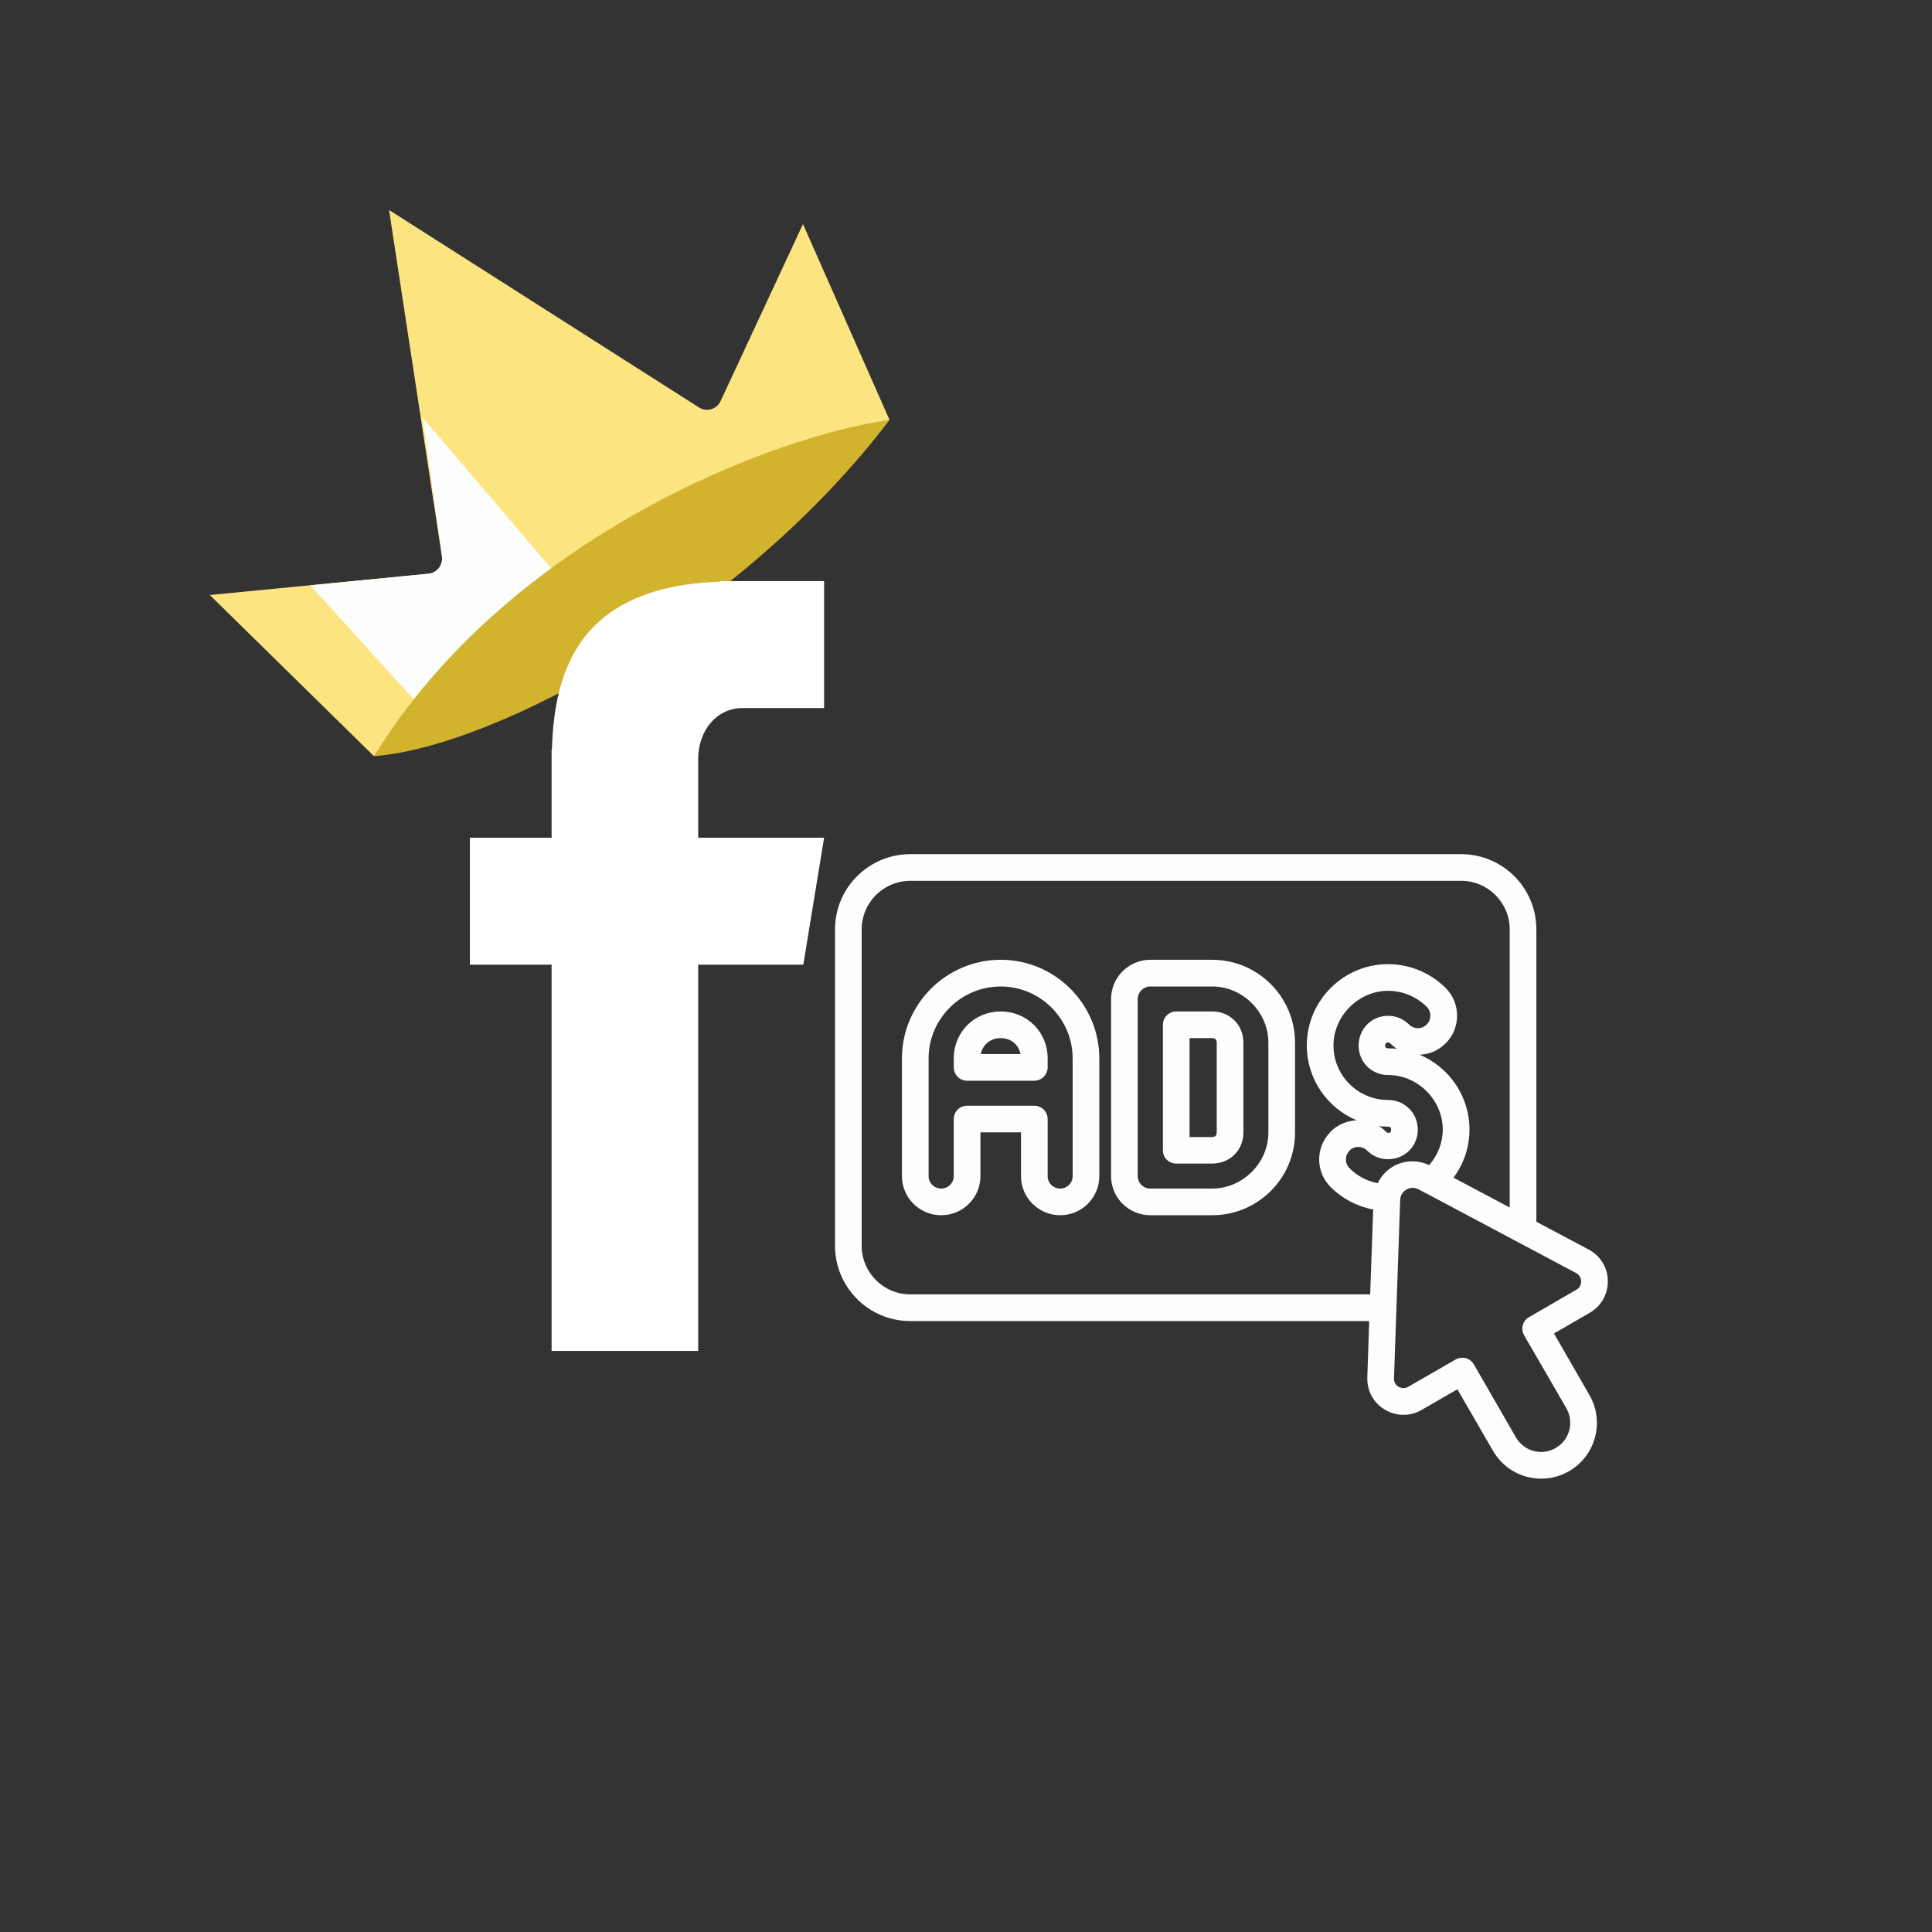 <svg xmlns="http://www.w3.org/2000/svg" xmlns:xlink="http://www.w3.org/1999/xlink" width="60" viewBox="0 0 45 45" height="60" preserveAspectRatio="xMidYMid meet"><rect x="0" y="0" width="45" height="45" fill="#333333" stroke="none"/><defs><filter x="0%" y="0%" width="100%" height="100%" id="5b2f27e92d"></filter><filter x="0%" y="0%" width="100%" height="100%" id="b22bdba1a4"></filter><clipPath id="3b87e1c68a"><path d="M 4.5 4.5 L 21 4.5 L 21 18 L 4.5 18 Z M 4.5 4.5 " clip-rule="nonzero"></path></clipPath><clipPath id="083c26ca3a"><path d="M 0.762 0.48 L 10 0.48 L 10 6 L 0.762 6 Z M 0.762 0.48 " clip-rule="nonzero"></path></clipPath><image x="0" y="0" width="10" id="fddf133871" height="6" preserveAspectRatio="xMidYMid meet"></image><mask id="9cd9b6f4fc"><g filter="url(#5b2f27e92d)"><g transform="matrix(1, 0, 0, 1, 0, 0)"><image x="0" y="0" width="10" height="6" preserveAspectRatio="xMidYMid meet"></image></g></g></mask><clipPath id="b72428c8dd"><path d="M 0.77 0.559 L 10 0.559 L 10 6 L 0.77 6 Z M 0.77 0.559 " clip-rule="nonzero"></path></clipPath><clipPath id="aa1a50ac98"><rect x="0" width="10" y="0" height="6"></rect></clipPath><clipPath id="7112782864"><path d="M 0.762 0.48 L 10 0.48 L 10 6 L 0.762 6 Z M 0.762 0.48 " clip-rule="nonzero"></path></clipPath><clipPath id="33863ac14c"><path d="M 0.77 0.559 L 10 0.559 L 10 6 L 0.77 6 Z M 0.77 0.559 " clip-rule="nonzero"></path></clipPath><image x="0" y="0" width="39" id="372fc48fbc" height="23" preserveAspectRatio="xMidYMid meet"></image><mask id="2a2453acf1"><g filter="url(#5b2f27e92d)"><g filter="url(#b22bdba1a4)" transform="matrix(0.256, 0, 0, 0.261, 0, 0)"><image x="0" y="0" width="39" height="23" preserveAspectRatio="xMidYMid meet"></image></g></g></mask><image x="0" y="0" width="39" id="30a68679ec" height="23" preserveAspectRatio="xMidYMid meet"></image><image x="0" y="0" width="39" id="e79672a2bc" height="1" preserveAspectRatio="xMidYMid meet"></image><mask id="26532f07b3"><g filter="url(#5b2f27e92d)"><g filter="url(#b22bdba1a4)" transform="matrix(0.256, 0, 0, 0, 0, 0)"><image x="0" y="0" width="39" height="1" preserveAspectRatio="xMidYMid meet"></image></g></g></mask><image x="0" y="0" width="39" id="e9d1f713ca" height="1" preserveAspectRatio="xMidYMid meet"></image><clipPath id="a04aad10e7"><rect x="0" width="10" y="0" height="6"></rect></clipPath><pattern id="415f18944b" patternUnits="userSpaceOnUse" width="10" patternTransform="matrix(0.936, 0, 0, 0.92, 0.76, 0.48)" preserveAspectRatio="xMidYMid meet" viewBox="0 0 10 6" height="6" x="0" y="0"><g><g clip-path="url(#a04aad10e7)"><g mask="url(#2a2453acf1)"><g transform="matrix(0.256, 0, 0, 0.261, 0, 0)"><image x="0" y="0" width="39" height="23" preserveAspectRatio="xMidYMid meet"></image></g></g><g mask="url(#26532f07b3)"><g transform="matrix(0.256, 0, 0, 0, 0, 0)"><image x="0" y="0" width="39" height="1" preserveAspectRatio="xMidYMid meet"></image></g></g></g></g></pattern><clipPath id="b425101dc1"><rect x="0" width="10" y="0" height="6"></rect></clipPath><clipPath id="146dfa9bdc"><rect x="0" width="10" y="0" height="6"></rect></clipPath><mask id="45ec606ab4"><g filter="url(#5b2f27e92d)"><g><g clip-path="url(#146dfa9bdc)"><g clip-path="url(#7112782864)"><g><g clip-path="url(#b425101dc1)"><g clip-path="url(#33863ac14c)"><path fill="url(#415f18944b)" d="M 0.77 0.559 L 10 0.559 L 10 6 L 0.77 6 Z M 0.77 0.559 " fill-rule="nonzero"></path></g></g></g></g></g></g></g></mask><clipPath id="b58ab2170f"><path d="M 0.77 0.559 L 10 0.559 L 10 6 L 0.77 6 Z M 0.77 0.559 " clip-rule="nonzero"></path></clipPath><clipPath id="9a13f1b933"><rect x="0" width="10" y="0" height="6"></rect></clipPath><clipPath id="44faf08d4f"><rect x="0" width="10" y="0" height="6"></rect></clipPath><clipPath id="18671da468"><path d="M 19.449 19.828 L 37.449 19.828 L 37.449 34.828 L 19.449 34.828 Z M 19.449 19.828 " clip-rule="nonzero"></path></clipPath><clipPath id="052443017f"><path d="M 10.945 13.5 L 19.195 13.5 L 19.195 31.5 L 10.945 31.5 Z M 10.945 13.5 " clip-rule="nonzero"></path></clipPath></defs><g clip-path="url(#3b87e1c68a)"><path fill="#fce581" d="M 4.887 13.859 L 8.711 17.613 C 12.297 12.949 18.211 10.449 20.719 9.781 L 18.703 5.219 L 16.785 9.34 C 16.695 9.535 16.457 9.605 16.277 9.488 L 9.062 4.891 L 10.293 12.961 C 10.32 13.16 10.18 13.344 9.977 13.363 Z M 4.887 13.859 " fill-opacity="1" fill-rule="nonzero"></path></g><path fill="#fcfefd" d="M 7.227 13.633 L 9.871 16.547 C 10.449 16.016 12.316 14.402 13.219 13.684 L 9.844 9.73 L 10.297 12.965 C 10.324 13.164 10.18 13.344 9.984 13.363 Z M 7.227 13.633 " fill-opacity="1" fill-rule="nonzero"></path><path fill="#d2b32d" d="M 8.711 17.613 C 11.559 17.395 17.305 14.281 20.719 9.781 C 18.074 10.145 11.871 12.48 8.711 17.613 Z M 8.711 17.613 " fill-opacity="1" fill-rule="nonzero"></path><g transform="matrix(1, 0, 0, 1, 11, 12)"><g clip-path="url(#44faf08d4f)"><g clip-path="url(#083c26ca3a)"><g mask="url(#9cd9b6f4fc)"><g><g clip-path="url(#aa1a50ac98)"><g clip-path="url(#b72428c8dd)"><path fill="#ffffff" d="M 0.77 0.559 L 18.82 0.559 L 18.82 18.734 L 0.77 18.734 Z M 0.77 0.559 " fill-opacity="1" fill-rule="nonzero"></path></g></g></g></g><g mask="url(#45ec606ab4)"><g><g clip-path="url(#9a13f1b933)"><g clip-path="url(#b58ab2170f)"><path fill="#ffffff" d="M 0.77 0.559 L 18.82 0.559 L 18.82 18.734 L 0.77 18.734 Z M 0.77 0.559 " fill-opacity="1" fill-rule="nonzero"></path></g></g></g></g></g></g></g><g clip-path="url(#18671da468)"><path fill="#fcfefd" d="M 20.07 21.648 C 20.07 21.023 20.578 20.516 21.203 20.516 L 34.035 20.516 C 34.656 20.516 35.164 21.023 35.164 21.648 L 35.164 28.125 L 33.855 27.43 C 34.094 27.109 34.227 26.719 34.227 26.312 C 34.227 25.527 33.75 24.855 33.066 24.566 C 33.289 24.559 33.504 24.469 33.672 24.301 C 33.844 24.129 33.938 23.902 33.938 23.656 C 33.938 23.414 33.844 23.184 33.672 23.012 C 33.32 22.66 32.832 22.457 32.332 22.457 C 31.289 22.457 30.438 23.305 30.438 24.352 C 30.438 25.133 30.918 25.809 31.598 26.094 C 31.379 26.105 31.16 26.191 30.992 26.359 C 30.992 26.363 30.988 26.367 30.984 26.371 C 30.637 26.727 30.641 27.297 30.992 27.648 C 31.262 27.918 31.613 28.102 31.984 28.172 L 31.914 30.148 L 21.203 30.148 C 20.578 30.148 20.07 29.641 20.07 29.016 Z M 36.828 29.844 C 36.828 29.883 36.82 29.98 36.719 30.039 L 35.613 30.68 C 35.465 30.762 35.414 30.953 35.5 31.102 L 36.484 32.801 C 36.668 33.125 36.562 33.539 36.234 33.727 C 35.906 33.918 35.496 33.801 35.309 33.48 L 34.328 31.777 C 34.285 31.707 34.219 31.656 34.141 31.633 C 34.113 31.625 34.086 31.625 34.059 31.625 C 34.004 31.625 33.953 31.637 33.906 31.664 L 32.801 32.301 C 32.699 32.359 32.609 32.32 32.574 32.301 C 32.539 32.281 32.461 32.219 32.469 32.102 C 32.516 30.742 32.582 28.797 32.613 27.949 C 32.617 27.805 32.715 27.73 32.758 27.707 C 32.801 27.684 32.91 27.633 33.043 27.703 L 33.211 27.793 C 33.215 27.793 33.215 27.793 33.215 27.793 L 36.711 29.652 C 36.816 29.707 36.828 29.805 36.828 29.844 Z M 32.539 24.43 C 32.473 24.422 32.402 24.418 32.332 24.418 C 32.285 24.418 32.262 24.395 32.262 24.352 C 32.262 24.305 32.289 24.281 32.332 24.281 C 32.352 24.281 32.363 24.289 32.383 24.301 C 32.43 24.352 32.484 24.395 32.539 24.43 Z M 32.121 26.23 C 32.191 26.238 32.262 26.242 32.332 26.242 C 32.379 26.242 32.402 26.266 32.402 26.312 C 32.402 26.406 32.32 26.398 32.285 26.363 C 32.234 26.312 32.18 26.266 32.121 26.23 Z M 32.332 27 C 32.719 27 33.023 26.699 33.023 26.312 C 33.023 25.926 32.719 25.621 32.332 25.621 C 31.629 25.621 31.059 25.051 31.059 24.352 C 31.059 23.66 31.645 23.078 32.332 23.078 C 32.668 23.078 32.996 23.215 33.23 23.449 C 33.285 23.504 33.316 23.578 33.316 23.656 C 33.316 23.734 33.285 23.809 33.23 23.863 C 33.117 23.977 32.934 23.977 32.82 23.863 C 32.691 23.734 32.516 23.66 32.332 23.66 C 31.945 23.66 31.645 23.965 31.645 24.352 C 31.645 24.738 31.945 25.039 32.332 25.039 C 33.023 25.039 33.605 25.621 33.605 26.312 C 33.605 26.617 33.488 26.906 33.289 27.137 C 33.02 27.012 32.707 27.02 32.449 27.168 C 32.289 27.262 32.168 27.398 32.09 27.559 C 31.844 27.512 31.609 27.391 31.434 27.211 C 31.32 27.098 31.32 26.914 31.434 26.801 C 31.434 26.797 31.438 26.797 31.438 26.793 C 31.551 26.684 31.734 26.688 31.844 26.801 C 31.977 26.93 32.145 27 32.332 27 Z M 21.203 30.77 L 31.891 30.77 L 31.848 32.078 C 31.836 32.391 31.988 32.672 32.254 32.832 C 32.523 32.992 32.84 32.996 33.113 32.84 L 33.945 32.359 L 34.773 33.789 C 35.133 34.414 35.922 34.625 36.547 34.266 C 37.168 33.906 37.379 33.113 37.02 32.492 L 36.195 31.059 L 37.027 30.578 C 37.297 30.422 37.453 30.145 37.449 29.832 C 37.445 29.523 37.277 29.25 37 29.102 L 35.785 28.457 L 35.785 21.648 C 35.785 20.68 35 19.895 34.035 19.895 L 21.203 19.895 C 20.234 19.895 19.449 20.68 19.449 21.648 L 19.449 29.016 C 19.449 29.984 20.234 30.77 21.203 30.77 " fill-opacity="1" fill-rule="nonzero"></path></g><path fill="#fcfefd" d="M 23.309 24.18 C 23.547 24.18 23.727 24.332 23.77 24.551 L 22.844 24.551 C 22.887 24.332 23.07 24.18 23.309 24.18 Z M 22.523 25.172 L 24.09 25.172 C 24.262 25.172 24.402 25.031 24.402 24.859 L 24.402 24.652 C 24.402 24.039 23.922 23.559 23.309 23.559 C 22.695 23.559 22.215 24.039 22.215 24.652 L 22.215 24.859 C 22.215 25.031 22.352 25.172 22.523 25.172 " fill-opacity="1" fill-rule="nonzero"></path><path fill="#fcfefd" d="M 21.629 24.652 C 21.629 23.73 22.383 22.977 23.309 22.977 C 24.23 22.977 24.984 23.73 24.984 24.652 L 24.984 27.395 C 24.984 27.555 24.855 27.684 24.695 27.684 C 24.531 27.684 24.402 27.555 24.402 27.395 L 24.402 26.066 C 24.402 25.895 24.262 25.754 24.09 25.754 L 22.523 25.754 C 22.352 25.754 22.215 25.895 22.215 26.066 L 22.215 27.395 C 22.215 27.555 22.082 27.684 21.922 27.684 C 21.762 27.684 21.629 27.555 21.629 27.395 Z M 21.922 28.305 C 22.426 28.305 22.836 27.898 22.836 27.395 L 22.836 26.375 L 23.781 26.375 L 23.781 27.395 C 23.781 27.898 24.191 28.305 24.695 28.305 C 25.195 28.305 25.605 27.898 25.605 27.395 L 25.605 24.652 C 25.605 23.387 24.574 22.355 23.309 22.355 C 22.043 22.355 21.008 23.387 21.008 24.652 L 21.008 27.395 C 21.008 27.898 21.418 28.305 21.922 28.305 " fill-opacity="1" fill-rule="nonzero"></path><path fill="#fcfefd" d="M 27.707 24.18 L 28.234 24.18 C 28.305 24.18 28.34 24.215 28.34 24.285 L 28.34 26.379 C 28.34 26.426 28.32 26.484 28.234 26.484 L 27.707 26.484 Z M 27.395 27.102 L 28.234 27.102 C 28.648 27.102 28.961 26.789 28.961 26.379 L 28.961 24.285 C 28.961 23.871 28.648 23.559 28.234 23.559 L 27.395 23.559 C 27.223 23.559 27.086 23.699 27.086 23.871 L 27.086 26.793 C 27.086 26.965 27.223 27.102 27.395 27.102 " fill-opacity="1" fill-rule="nonzero"></path><path fill="#fcfefd" d="M 26.5 23.27 C 26.5 23.109 26.633 22.977 26.793 22.977 L 28.234 22.977 C 28.945 22.977 29.543 23.574 29.543 24.285 L 29.543 26.379 C 29.543 27.086 28.945 27.684 28.234 27.684 L 26.793 27.684 C 26.633 27.684 26.5 27.555 26.5 27.395 Z M 26.793 28.305 L 28.234 28.305 C 29.301 28.305 30.164 27.441 30.164 26.379 L 30.164 24.285 C 30.164 23.223 29.301 22.355 28.234 22.355 L 26.793 22.355 C 26.289 22.355 25.879 22.766 25.879 23.27 L 25.879 27.395 C 25.879 27.898 26.289 28.305 26.793 28.305 " fill-opacity="1" fill-rule="nonzero"></path><g clip-path="url(#052443017f)"><path fill="#ffffff" d="M 17.293 16.492 L 19.195 16.492 L 19.195 13.535 L 16.766 13.535 L 16.766 13.547 C 13.57 13.668 12.91 15.512 12.855 17.461 L 12.848 17.461 L 12.848 19.512 L 10.945 19.512 L 10.945 22.469 L 12.848 22.469 L 12.848 31.465 L 16.262 31.465 L 16.262 22.469 L 18.711 22.469 L 19.195 19.512 L 16.262 19.512 L 16.262 17.676 C 16.262 17.023 16.688 16.492 17.293 16.492 Z M 17.293 16.492 " fill-opacity="1" fill-rule="nonzero"></path></g></svg>